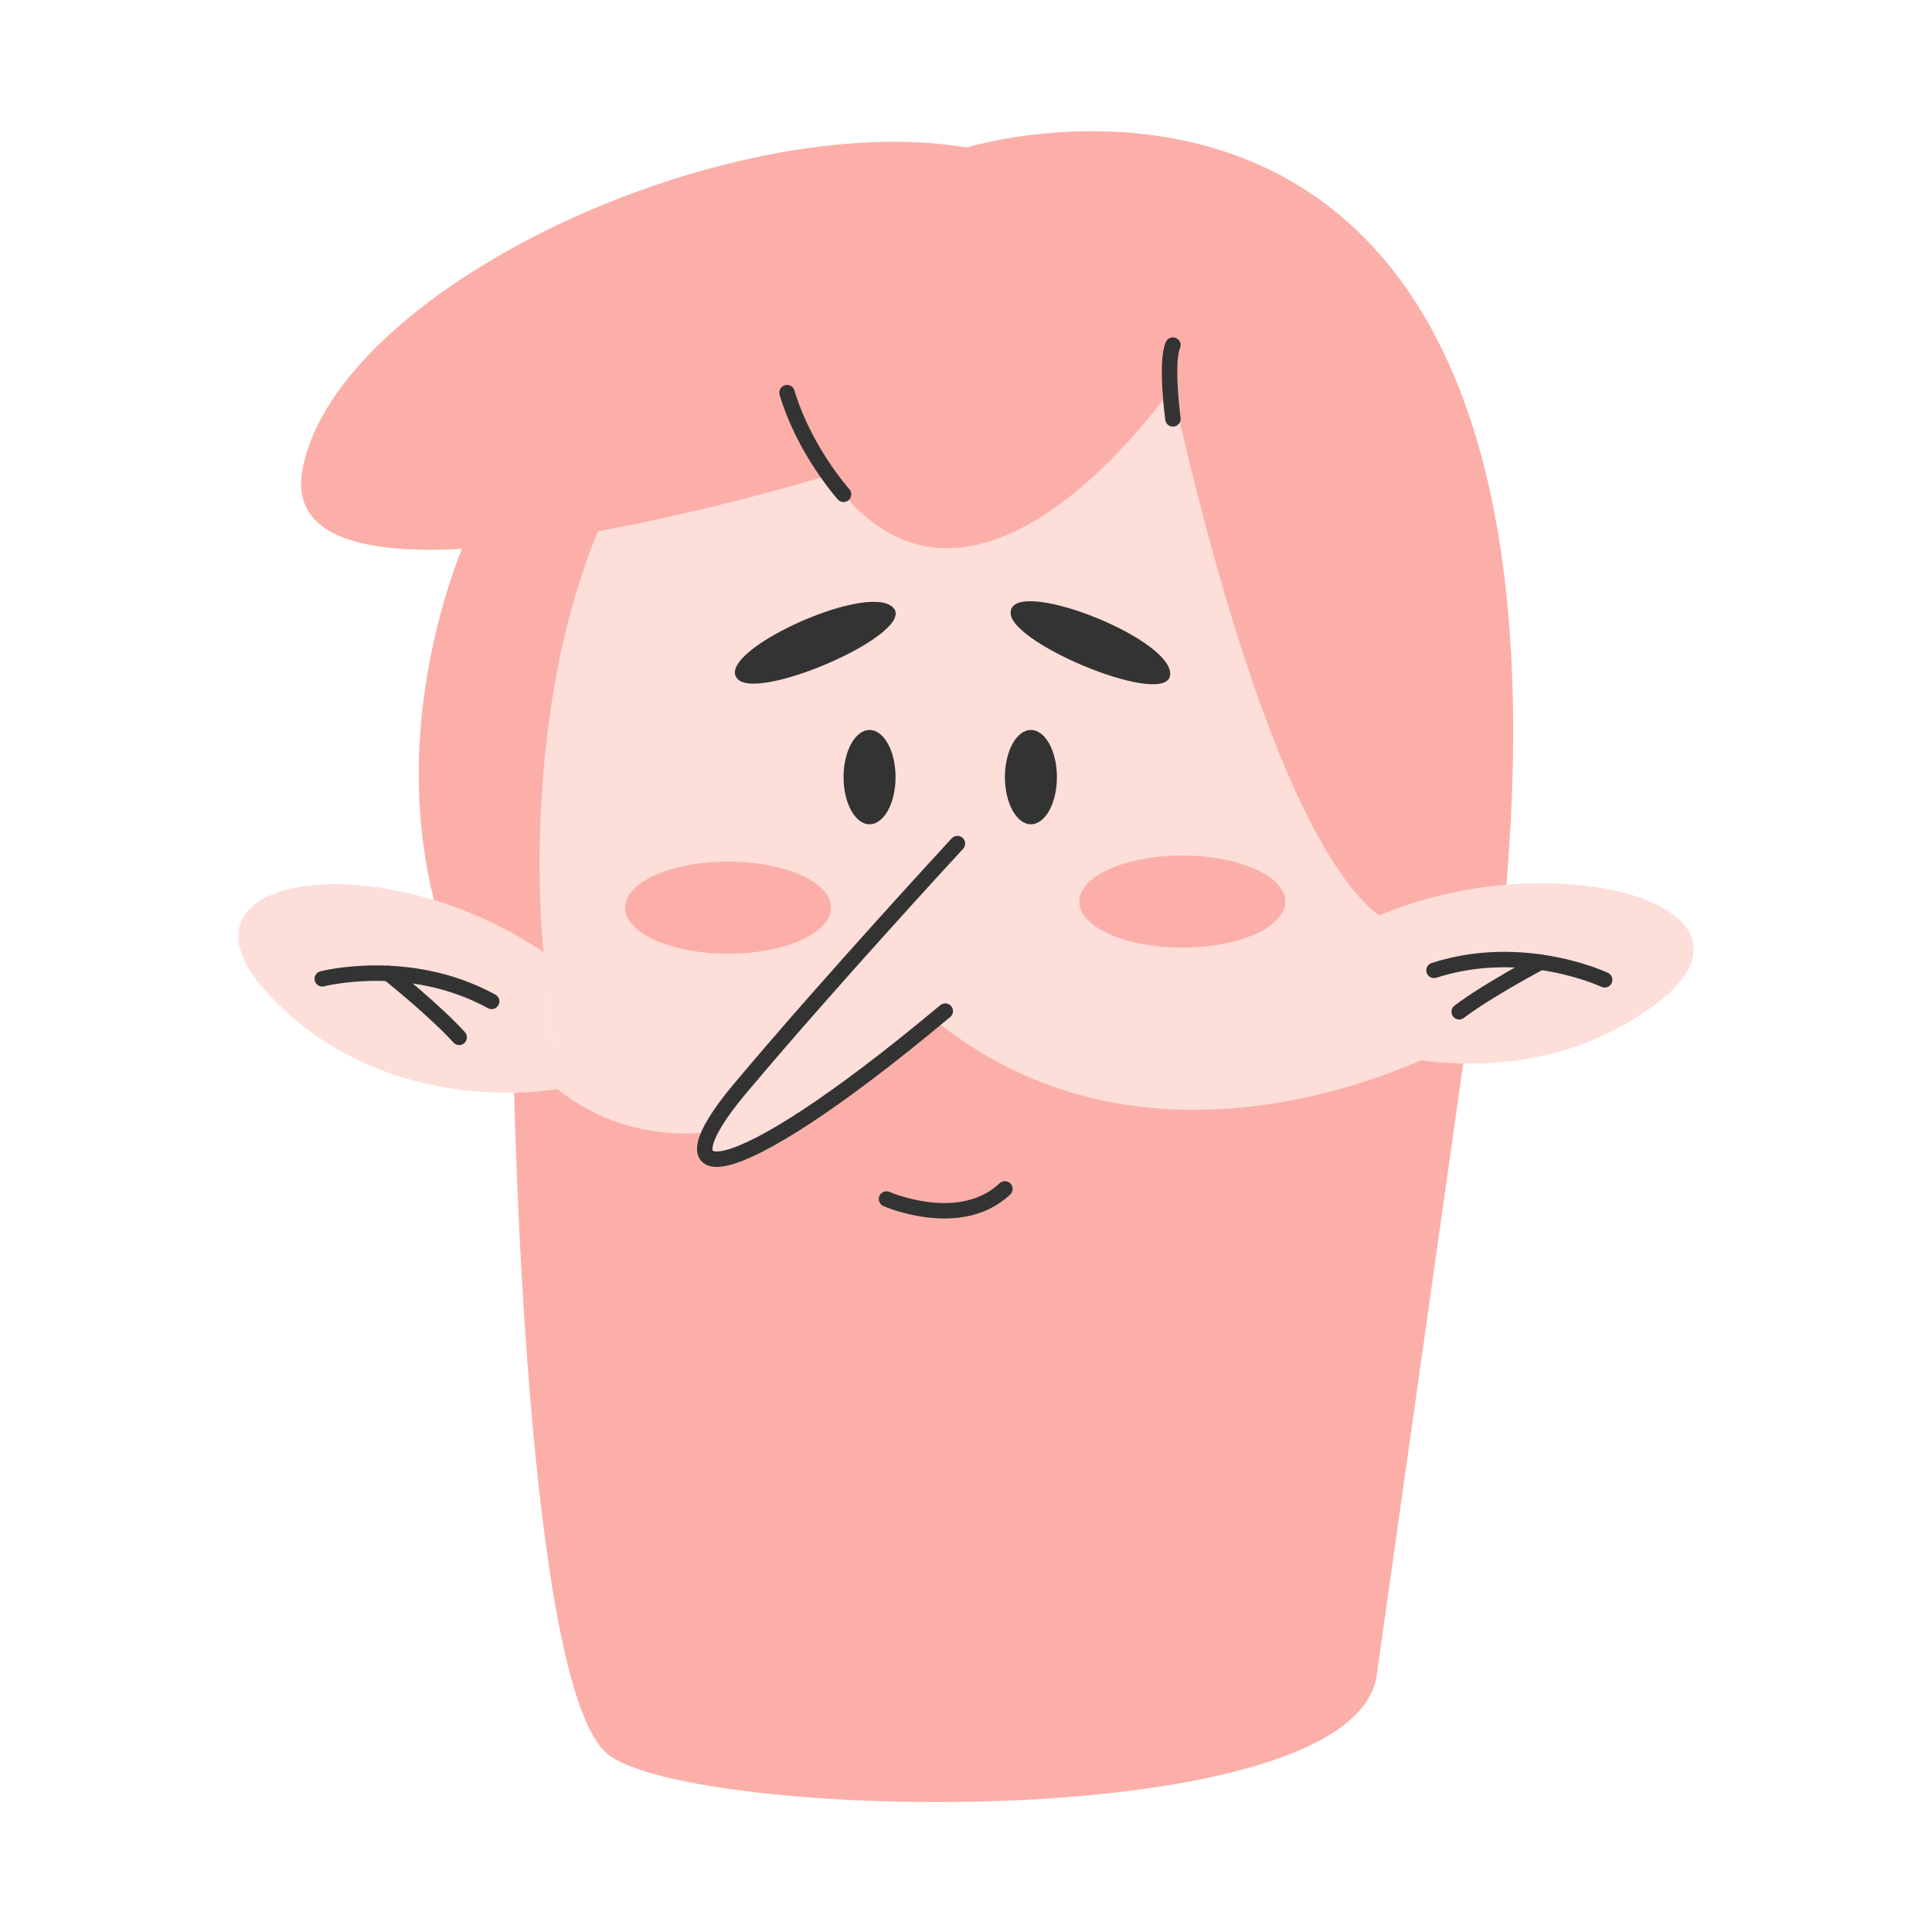 <?xml version="1.0" encoding="UTF-8"?> <!-- Generator: Adobe Illustrator 25.2.3, SVG Export Plug-In . SVG Version: 6.00 Build 0) --> <svg xmlns="http://www.w3.org/2000/svg" xmlns:xlink="http://www.w3.org/1999/xlink" id="Слой_1" x="0px" y="0px" viewBox="0 0 500 500" style="enable-background:new 0 0 500 500;" xml:space="preserve"> <style type="text/css"> .st0{fill:#FCAFA9;} .st1{fill:#FDDED9;} .st2{fill:#FDDED9;stroke:#333333;stroke-width:4;stroke-linecap:round;stroke-linejoin:round;stroke-miterlimit:10;} .st3{fill:none;stroke:#333333;stroke-width:4;stroke-linecap:round;stroke-linejoin:round;stroke-miterlimit:10;} .st4{fill:#333333;} </style> <path class="st0" d="M123.12,133.72c0,0-26.13,51.1-8.82,106.32l25.49,23.79l34.32-126.83L123.12,133.72z"></path> <path class="st0" d="M132.99,279.58c0,0,2.85,156.85,24.22,174.33s193.21,21.37,199.09-20.4c5.88-41.77,22.82-161.35,22.82-161.35 S200.62,223.13,132.99,279.58z"></path> <path class="st1" d="M379.12,232.46c0.02,22.14-1.94,37.39-1.94,37.39s-75.24,42.85-135.47-6.01c0,0-53.85,51.91-97.51,18.02 l-3.53-35.43c0,0-20.23-176.7,118.54-180.43C364.69,63.17,379.07,172.83,379.12,232.46z"></path> <path class="st2" d="M247.78,218.32c0,0-33.07,35.75-56.43,63.6c-21.21,25.29-5.28,28.71,53.28-20.25"></path> <ellipse class="st0" cx="305.97" cy="233.33" rx="26.66" ry="11.92"></ellipse> <ellipse class="st0" cx="188.43" cy="234.9" rx="26.66" ry="11.92"></ellipse> <g> <path class="st1" d="M144.21,281.86c0,0-43.49,8.19-74.06-23.82s28.2-40.39,70.53-11.62L144.21,281.86z"></path> <path class="st3" d="M83.4,253.32c0,0,22.44-5.87,43.84,5.84"></path> <path class="st3" d="M100.54,251.93c0,0,12.05,9.63,18.29,16.53"></path> </g> <path class="st4" d="M191.06,175.88c-7.22-6.61,32.57-25.14,39.88-18.84S197.15,181.44,191.06,175.88z"></path> <path class="st4" d="M261.55,158.7c-0.29-9.79,40.72,5.86,41.3,15.5C303.42,183.83,261.79,166.94,261.55,158.7z"></path> <path class="st0" d="M365.48,240.03c0,0-28.56,9.17-62.2-139.71c0,0-51.84,75.77-88.76,22.67c0,0-145.54,44.69-136.16-1.94 s109.03-93.26,171.88-82.89c0,0,162.07-50.17,139.15,196.05L365.48,240.03z"></path> <g> <path class="st1" d="M350.2,270.26c0,0,41.19,16.17,77.2-9.57c36.01-25.74-24.69-43.67-71.65-23.3L350.2,270.26z"></path> <path class="st3" d="M415.28,253.58c0,0-20.95-9.95-44.16-2.45"></path> <path class="st3" d="M398.7,249.01c0,0-13.64,7.21-21.06,12.83"></path> </g> <path class="st3" d="M218.31,127.93c0,0-10.22-11.42-14.62-26.31"></path> <path class="st3" d="M303.55,108.4c0,0-1.96-14.55,0-19.09"></path> <ellipse class="st4" cx="225.04" cy="201.12" rx="6.73" ry="12.2"></ellipse> <ellipse class="st4" cx="266.8" cy="201.12" rx="6.73" ry="12.2"></ellipse> <path class="st3" d="M229.43,310.3c0,0,19.01,8.35,30.64-2.61"></path> </svg> 
